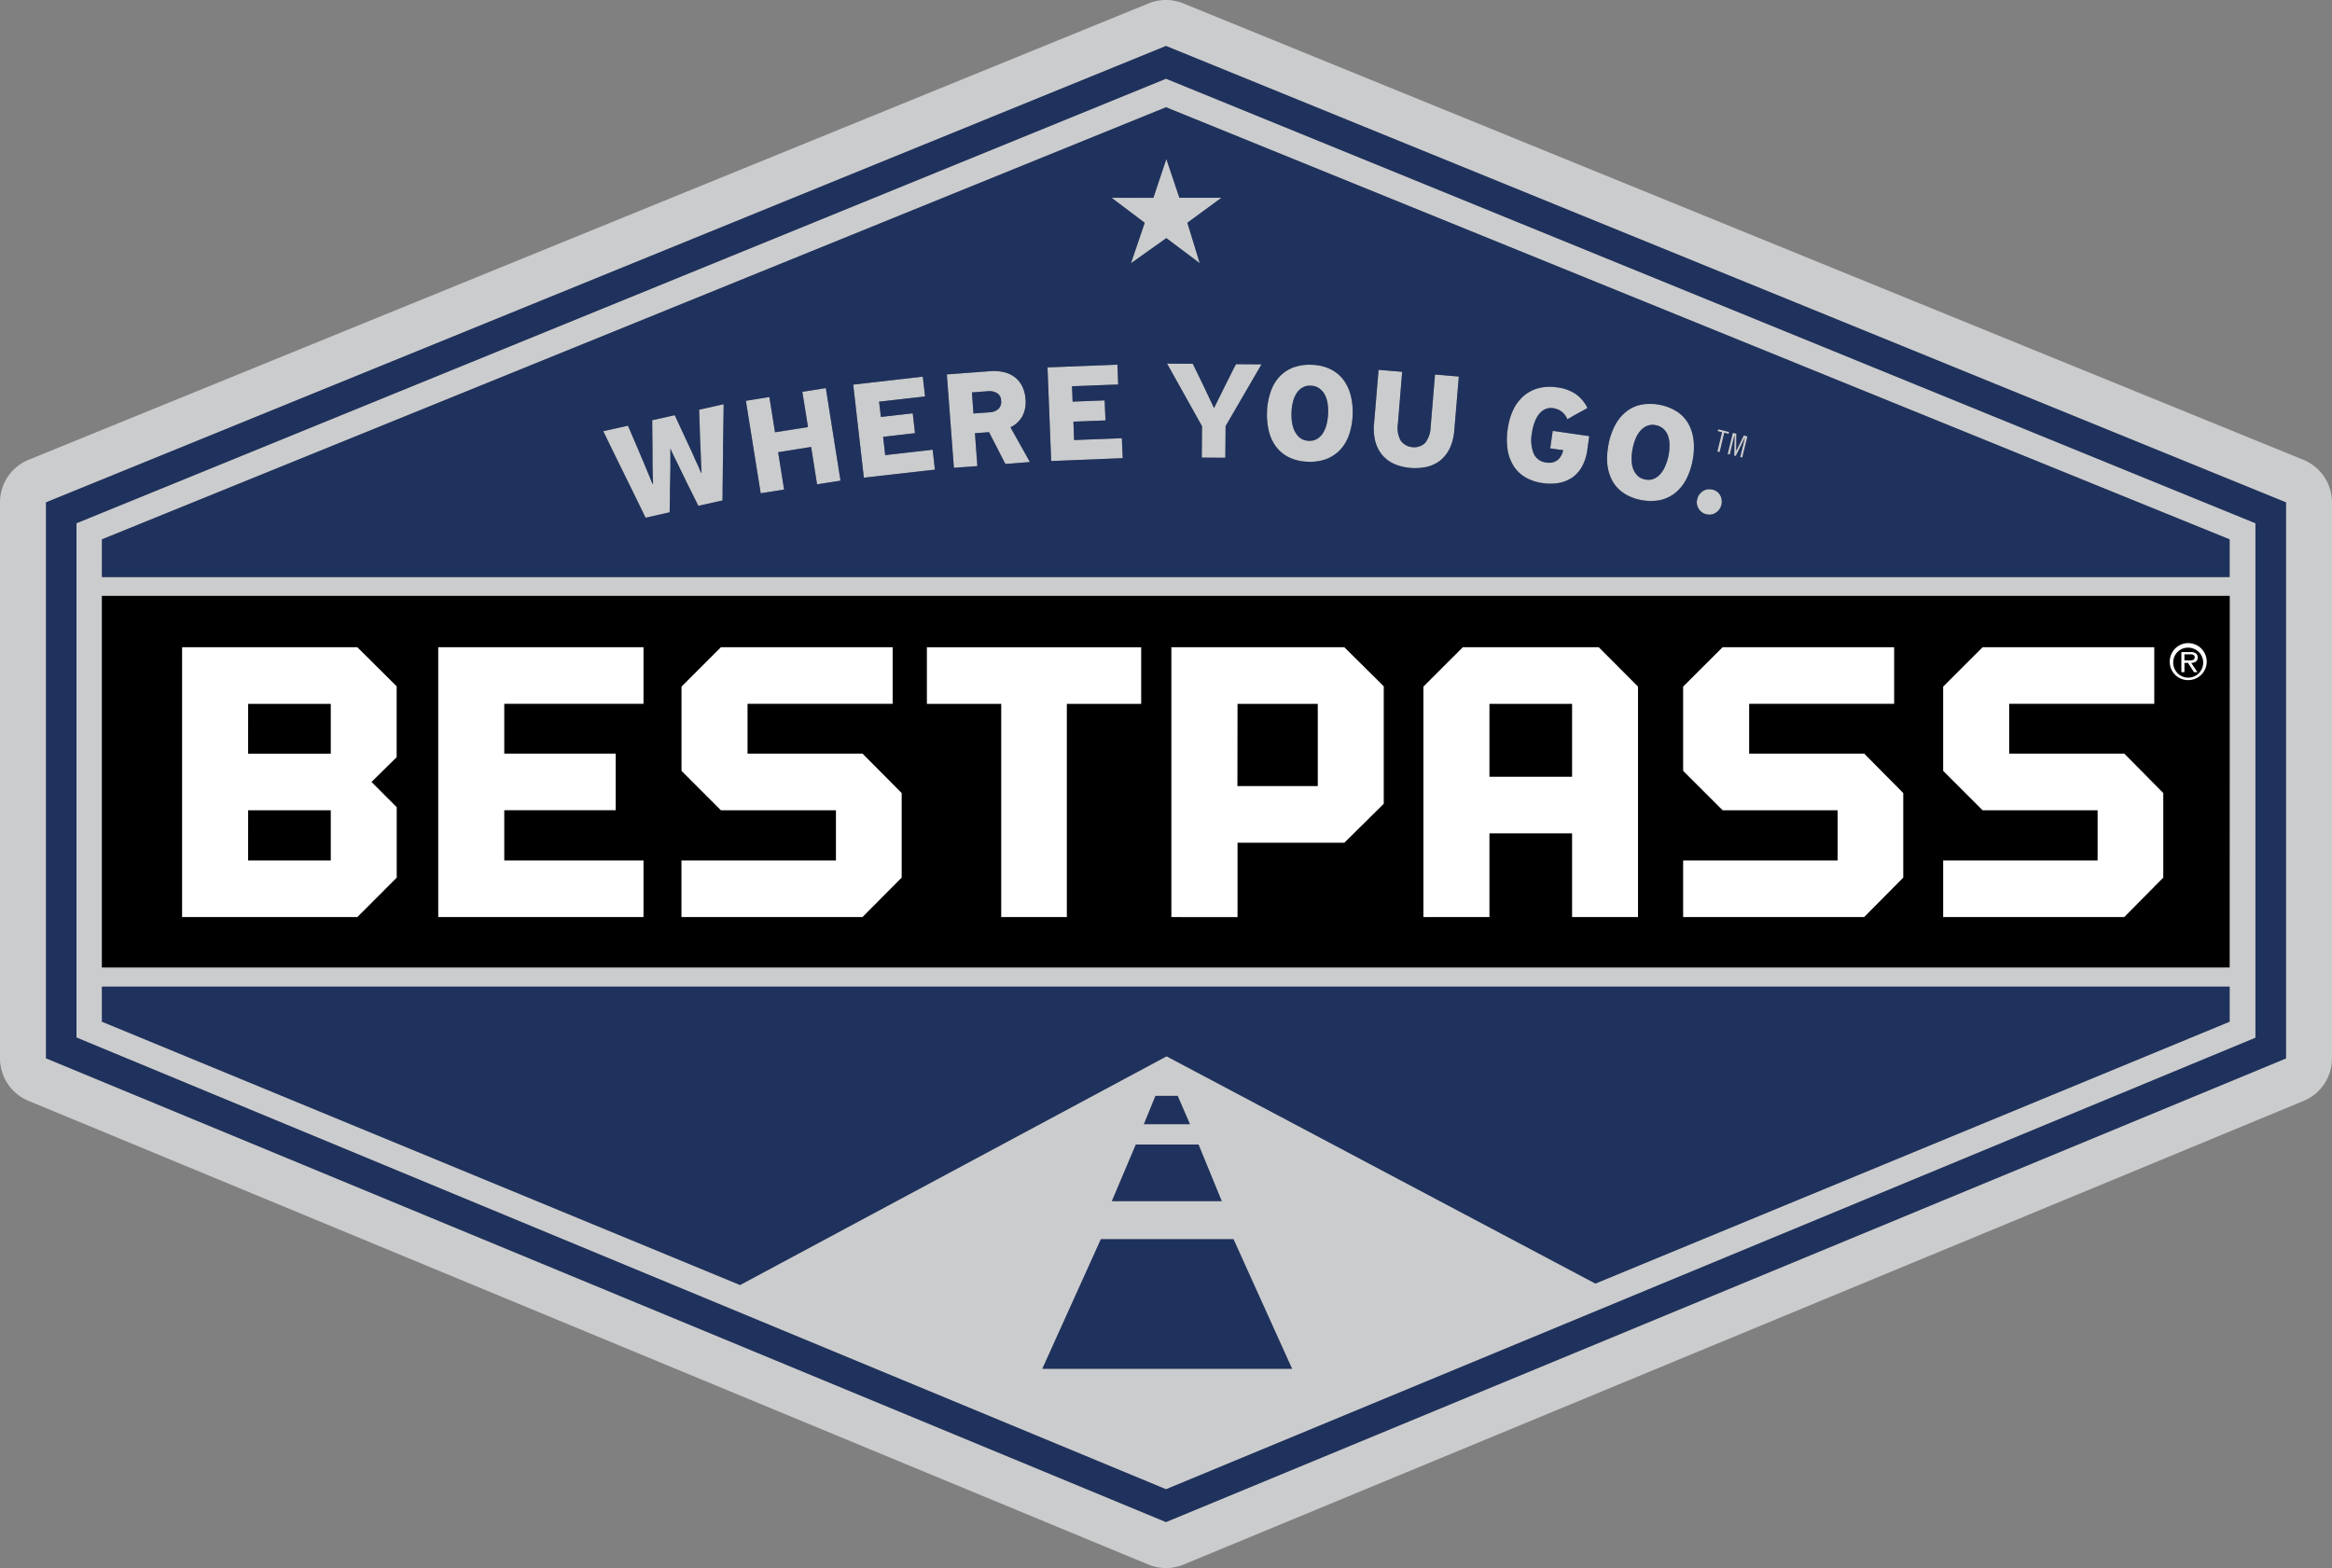 <svg id="Group_380" data-name="Group 380" xmlns="http://www.w3.org/2000/svg" xmlns:xlink="http://www.w3.org/1999/xlink" width="173.029" height="116.348" viewBox="0 0 173.029 116.348">
  <rect x="0" y="0" width="173.029" height="116.348" fill="#808080" stroke="none"/>
  <defs>
    <clipPath id="clip-path">
      <rect id="Rectangle_541" data-name="Rectangle 541" width="173.029" height="116.348" fill="none"/>
    </clipPath>
  </defs>
  <g id="Group_380-2" data-name="Group 380" clip-path="url(#clip-path)">
    <path id="Path_337" data-name="Path 337" d="M38.909,15.692a2.583,2.583,0,0,0,.864.864,3.417,3.417,0,0,0,1.332.454,3.6,3.6,0,0,0,1.283-.029,2.537,2.537,0,0,0,.992-.445,2.441,2.441,0,0,0,.675-.823,3.567,3.567,0,0,0,.355-1.163l.148-1.027-2.714-.39-.186,1.3.96.137a1.281,1.281,0,0,1-.4.721,1.037,1.037,0,0,1-.855.189,1.13,1.13,0,0,1-.928-.654,2.743,2.743,0,0,1-.128-1.568,3.473,3.473,0,0,1,.2-.771,2.089,2.089,0,0,1,.326-.6,1.222,1.222,0,0,1,.46-.364,1.083,1.083,0,0,1,.6-.073,1.43,1.43,0,0,1,.564.221,1.313,1.313,0,0,1,.474.608c.049-.029.14-.084.285-.169s.294-.166.454-.259.32-.169.46-.25.244-.134.294-.163a2.776,2.776,0,0,0-.864-1.03,3.171,3.171,0,0,0-1.387-.5,3.378,3.378,0,0,0-1.39.061,2.769,2.769,0,0,0-1.094.576,3.215,3.215,0,0,0-.774,1.024,4.665,4.665,0,0,0-.4,1.4,5.141,5.141,0,0,0-.02,1.5,3.188,3.188,0,0,0,.425,1.222" transform="translate(73.367 18.831)" fill="#cbccce"/>
    <path id="Path_338" data-name="Path 338" d="M43.981,12.648l.343-1.434.326.079.032-.145-.814-.2-.038.143.323.084-.346,1.431Z" transform="translate(83.613 20.899)" fill="#cbccce"/>
    <path id="Path_339" data-name="Path 339" d="M41.373,15.994a2.649,2.649,0,0,0,.823.913,3.808,3.808,0,0,0,2.705.544,2.764,2.764,0,0,0,1.117-.509,3.1,3.1,0,0,0,.823-.986,4.839,4.839,0,0,0,.494-1.417,4.966,4.966,0,0,0,.084-1.489,3.32,3.32,0,0,0-.369-1.239,2.766,2.766,0,0,0-.829-.913,3.441,3.441,0,0,0-1.291-.518,3.386,3.386,0,0,0-1.408-.015A2.611,2.611,0,0,0,42.4,10.9a3.2,3.2,0,0,0-.817,1.009,5.235,5.235,0,0,0-.48,1.4,5.151,5.151,0,0,0-.09,1.457,3.352,3.352,0,0,0,.361,1.227m1.521-2.371a3.969,3.969,0,0,1,.23-.768,2.1,2.1,0,0,1,.369-.579,1.24,1.24,0,0,1,.494-.34,1.108,1.108,0,0,1,.622-.044,1.182,1.182,0,0,1,.564.273,1.307,1.307,0,0,1,.335.5,1.934,1.934,0,0,1,.119.684,3.834,3.834,0,0,1-.076.812,3.737,3.737,0,0,1-.239.759,2.118,2.118,0,0,1-.369.6,1.285,1.285,0,0,1-.494.358,1.047,1.047,0,0,1-.622.044,1.153,1.153,0,0,1-.556-.265,1.307,1.307,0,0,1-.335-.509,1.913,1.913,0,0,1-.119-.7,3.452,3.452,0,0,1,.076-.826" transform="translate(78.244 19.658)" fill="#cbccce"/>
    <path id="Path_340" data-name="Path 340" d="M43.988,14.332a.861.861,0,0,0,.7-.111.923.923,0,0,0,.419-.588.956.956,0,0,0-.084-.7.843.843,0,0,0-.564-.428,1.057,1.057,0,0,0-.335-.026.792.792,0,0,0-.329.1.939.939,0,0,0-.285.233.8.8,0,0,0-.189.39.875.875,0,0,0,.1.713.892.892,0,0,0,.573.416" transform="translate(82.616 23.824)" fill="#cbccce"/>
    <path id="Path_341" data-name="Path 341" d="M44.228,12.654l.352-1.446h0l-.023,1.527.113.026.678-1.37,0,.006L45,12.843l.157.035.387-1.577-.276-.067-.553,1.131-.006,0,.012-1.257-.271-.067-.384,1.577Z" transform="translate(84.112 21.072)" fill="#cbccce"/>
    <path id="Path_342" data-name="Path 342" d="M23.219,10.176l.419,2.618-2.449.384-.416-2.615-1.745.279,1.1,6.862,1.736-.276-.442-2.772,2.449-.39.439,2.775,1.742-.271L24.961,9.9Z" transform="translate(36.317 18.896)" fill="#cbccce"/>
    <path id="Path_343" data-name="Path 343" d="M22.578,12.849c.02.445.035.878.055,1.283s.029.829.055,1.262l-.026.006a2,2,0,0,1-.1-.221c-.035-.084-.09-.207-.16-.366s-.175-.384-.3-.66-.288-.634-.5-1.085l-.9-1.94-1.675.372.023,2.129c.006.442.006.87.006,1.291s.02.852.035,1.283l-.041.012c-.079-.177-.154-.372-.239-.576s-.169-.41-.259-.617-.166-.407-.25-.6-.16-.372-.224-.535l-.849-1.984-1.835.41q.785,1.619,1.571,3.211t1.568,3.211l1.78-.4c.006-.049.012-.172.012-.361s.009-.387.015-.611v-.614c.009-.186.009-.308.009-.361.012-.46.02-.922.026-1.379V13.638h.02c.064.154.148.334.253.55s.207.436.326.663.224.46.329.684.209.425.294.6l.855,1.722,1.795-.4c.006-1.2.02-2.388.041-3.569s.035-2.373.049-3.575l-1.821.41Z" transform="translate(29.371 19.679)" fill="#cbccce"/>
    <path id="Path_344" data-name="Path 344" d="M29.746,12.838a2.27,2.27,0,0,0,.244-1.3,2.553,2.553,0,0,0-.265-.983,1.976,1.976,0,0,0-.564-.657,2.176,2.176,0,0,0-.809-.355,3.349,3.349,0,0,0-.992-.064l-3.208.239.524,6.931,1.742-.128-.18-2.437L27.286,14,28.5,16.36l1.818-.14-1.443-2.577a2,2,0,0,0,.873-.806m-1.771-.558a1.041,1.041,0,0,1-.654.25l-1.193.087-.119-1.565,1.207-.09a1.072,1.072,0,0,1,.654.14.652.652,0,0,1,.305.558.714.714,0,0,1-.2.62" transform="translate(46.101 18.064)" fill="#cbccce"/>
    <path id="Path_345" data-name="Path 345" d="M24.136,15.431l-.154-1.358,2.365-.273-.169-1.472-2.362.268-.134-1.131,3.412-.39-.169-1.466-5.16.59.788,6.905,5.271-.6-.166-1.478Z" transform="translate(41.543 18.338)" fill="#cbccce"/>
    <path id="Path_346" data-name="Path 346" d="M28.693,14.9l-.049-1.367,2.379-.09-.064-1.486-2.376.093-.044-1.14,3.424-.137L31.907,9.3l-5.186.207.271,6.949,5.308-.212-.064-1.483Z" transform="translate(51.002 17.753)" fill="#cbccce"/>
    <path id="Path_347" data-name="Path 347" d="M170.9,34.116,87.8.253a3.407,3.407,0,0,0-2.577,0L2.123,34.116A3.409,3.409,0,0,0,0,37.278V78.523a3.418,3.418,0,0,0,2.106,3.156l83.1,34.41a3.424,3.424,0,0,0,2.612,0l83.1-34.4a3.416,3.416,0,0,0,2.109-3.156V37.278a3.412,3.412,0,0,0-2.126-3.162m-1.289,44.422-83.1,34.4-83.1-34.41V37.278l83.1-33.863,83.1,33.863Z" fill="#cbccce"/>
    <path id="Path_348" data-name="Path 348" d="M28.356,6.934,30.81,8.79l-1.018,3L32.413,9.93,34.9,11.794l-.922-3,2.533-1.856H33.385l-.972-2.88-.963,2.88Z" transform="translate(54.122 7.739)" fill="#cbccce"/>
    <path id="Path_349" data-name="Path 349" d="M32.469,10.91l-.788-1.62L29.77,9.275l2.595,4.642-.02,2.33,1.751.015.02-2.35L36.78,9.33l-1.891-.015c-.041.07-.1.177-.175.326s-.154.294-.23.462-.154.314-.23.46-.125.253-.16.314l-.838,1.7Z" transform="translate(56.822 17.703)" fill="#cbccce"/>
    <path id="Path_350" data-name="Path 350" d="M35.678,15.765a2.424,2.424,0,0,0,.884.654,3.717,3.717,0,0,0,1.2.294A4.007,4.007,0,0,0,39,16.629a2.523,2.523,0,0,0,1-.489,2.616,2.616,0,0,0,.689-.9,3.748,3.748,0,0,0,.326-1.326l.337-3.979L39.59,9.782l-.332,3.933a1.936,1.936,0,0,1-.4,1.137,1.064,1.064,0,0,1-.939.32,1.1,1.1,0,0,1-.881-.492,1.962,1.962,0,0,1-.207-1.213l.323-3.889L35.4,9.433l-.335,3.979a3.944,3.944,0,0,0,.093,1.353,2.726,2.726,0,0,0,.521,1" transform="translate(66.892 18.005)" fill="#cbccce"/>
    <path id="Path_351" data-name="Path 351" d="M1.951,34.993V73.155l80.841,33.517,80.833-33.5V34.993L82.792,2.008ZM73.615,97.727l4.343-9.61H87.8l4.346,9.61ZM85.2,81.092l1.722,4.2h-8.15l1.777-4.2ZM81.152,79.58l.858-2.1h1.646l.908,2.1Zm80.556-7.606L114.651,91.4,82.833,74.545,51.186,91.514,3.839,71.974V69.379H161.708Zm-.009-4.023H3.839V40.382H161.723Zm.009-28.968H3.839v-2.8L82.792,4.128l78.916,32.06Z" transform="translate(3.724 3.833)" fill="#cbccce"/>
    <path id="Path_352" data-name="Path 352" d="M33.006,15.4a2.692,2.692,0,0,0,.957.774,3.332,3.332,0,0,0,1.367.32,3.431,3.431,0,0,0,1.387-.195,2.859,2.859,0,0,0,1.024-.675,3.136,3.136,0,0,0,.663-1.1,5.137,5.137,0,0,0,.271-1.475,4.957,4.957,0,0,0-.145-1.486,3.244,3.244,0,0,0-.558-1.166,2.621,2.621,0,0,0-.963-.774,3.32,3.32,0,0,0-1.353-.314,3.569,3.569,0,0,0-1.393.2,2.765,2.765,0,0,0-1.033.7,3.18,3.18,0,0,0-.643,1.123,5.384,5.384,0,0,0-.265,1.457,5.183,5.183,0,0,0,.14,1.457,3.224,3.224,0,0,0,.544,1.158m1.137-2.58a3.68,3.68,0,0,1,.111-.788,2.1,2.1,0,0,1,.273-.634,1.321,1.321,0,0,1,.439-.413,1.07,1.07,0,0,1,.608-.131,1.112,1.112,0,0,1,.6.18,1.353,1.353,0,0,1,.41.439,2.025,2.025,0,0,1,.224.663,3.861,3.861,0,0,1,.041.812,3.932,3.932,0,0,1-.111.785,2.223,2.223,0,0,1-.273.649,1.284,1.284,0,0,1-.439.428,1.064,1.064,0,0,1-.605.137,1.106,1.106,0,0,1-.593-.177,1.242,1.242,0,0,1-.4-.451,2.059,2.059,0,0,1-.23-.669,3.447,3.447,0,0,1-.049-.829" transform="translate(61.686 17.76)" fill="#cbccce"/>
    <path id="Path_353" data-name="Path 353" d="M79.441,89.711,75.1,99.321H93.624l-4.343-9.61Zm4.052-10.637-.858,2.1h3.412l-.908-2.1Zm-3.234,7.81h8.15l-1.722-4.2H82.036ZM5.322,73.567,52.67,93.105,84.316,76.136,116.134,93l47.057-19.43v-2.6H5.322ZM84.275,1.173,1.174,35.036V76.284l83.1,34.41,83.1-34.4V35.036Zm80.833,73.59-80.833,33.5L3.434,74.745V36.583L84.275,3.6l80.833,32.982ZM119.273,33.07a1.1,1.1,0,0,0,.558.265,1.06,1.06,0,0,0,.62-.041,1.281,1.281,0,0,0,.5-.361,2.077,2.077,0,0,0,.369-.6,3.51,3.51,0,0,0,.236-.759,3.627,3.627,0,0,0,.076-.809,1.923,1.923,0,0,0-.116-.684,1.352,1.352,0,0,0-.334-.5,1.216,1.216,0,0,0-.567-.271,1.072,1.072,0,0,0-.62.041,1.228,1.228,0,0,0-.494.343,2,2,0,0,0-.369.579,3.747,3.747,0,0,0-.23.765,3.485,3.485,0,0,0-.079.829,1.961,1.961,0,0,0,.119.692,1.318,1.318,0,0,0,.335.509m-25.4-3.229a1.242,1.242,0,0,0,.4.451,1.132,1.132,0,0,0,.593.177,1.08,1.08,0,0,0,.608-.137,1.338,1.338,0,0,0,.439-.428,2.144,2.144,0,0,0,.271-.649,3.929,3.929,0,0,0,.113-.785,3.659,3.659,0,0,0-.044-.812A2.07,2.07,0,0,0,96.032,27a1.362,1.362,0,0,0-.413-.439,1.1,1.1,0,0,0-.6-.18,1.07,1.07,0,0,0-.608.131,1.321,1.321,0,0,0-.439.413,2.1,2.1,0,0,0-.271.634,3.478,3.478,0,0,0-.113.788,3.6,3.6,0,0,0,.049.829,2.084,2.084,0,0,0,.23.669M71.73,26.927a1.081,1.081,0,0,0-.657-.14l-1.2.09.116,1.565,1.193-.087a1.026,1.026,0,0,0,.657-.25.732.732,0,0,0,.2-.62.658.658,0,0,0-.305-.558M5.322,37.782v2.8H163.191v-2.8L84.275,5.719ZM51.41,31.325c-.023,1.181-.035,2.373-.044,3.569l-1.792.4-.858-1.722c-.084-.175-.18-.378-.291-.6s-.218-.451-.329-.681-.224-.451-.329-.663-.189-.4-.25-.553H47.5v1.379c-.009.457-.015.916-.029,1.376,0,.052,0,.175-.006.364v.614c-.009.224-.009.425-.015.611a2.722,2.722,0,0,1-.015.358l-1.777.4q-.785-1.619-1.571-3.211t-1.568-3.211l1.832-.407L45.2,31.33c.064.16.14.337.224.532s.166.393.25.6.175.413.259.62.16.4.236.573l.044-.009c-.015-.433-.029-.861-.038-1.283s0-.852-.006-1.291l-.02-2.129,1.672-.375.9,1.943c.215.451.384.812.5,1.085s.224.494.3.657.125.285.16.366a2.357,2.357,0,0,0,.1.224l.029-.006c-.029-.433-.041-.852-.055-1.262s-.035-.838-.055-1.283l-.07-2.132,1.818-.407c-.012,1.2-.035,2.391-.047,3.575M58.382,33.7l-.439-2.775-2.449.39.442,2.772-1.736.276L53.1,27.5l1.745-.279.416,2.615,2.449-.384-.419-2.618,1.742-.276,1.088,6.867Zm3.473-.494L61.067,26.3l5.16-.59.169,1.466-3.412.39.134,1.134,2.365-.271.166,1.472-2.365.273.154,1.358,3.522-.4.166,1.478Zm10.5-1.018-1.213-2.362-1.044.081.18,2.437-1.742.128-.524-6.931,3.208-.239a3.323,3.323,0,0,1,.989.064,2.155,2.155,0,0,1,.809.355,1.944,1.944,0,0,1,.564.657,2.5,2.5,0,0,1,.265.983,2.27,2.27,0,0,1-.241,1.3,2.018,2.018,0,0,1-.873.806l1.443,2.577Zm3.4-.218-.273-6.949,5.189-.2.055,1.469L77.3,26.42l.044,1.14,2.376-.09.064,1.486-2.379.09.049,1.367L81,30.274l.061,1.481Zm50.841-2.03-.012,1.257.006.006.553-1.131.276.067-.387,1.577-.154-.035.349-1.449,0,0-.678,1.37-.113-.029.023-1.527h0l-.352,1.446-.16-.038.384-1.577Zm-1.39-.186.035-.143.817.2-.035.145-.326-.079-.343,1.434-.175-.044.349-1.431Zm-1.51,5.035a.831.831,0,0,1,.189-.39,1.024,1.024,0,0,1,.285-.233.792.792,0,0,1,.329-.1,1.057,1.057,0,0,1,.335.029.825.825,0,0,1,.564.425.956.956,0,0,1,.084.7.923.923,0,0,1-.419.588.859.859,0,0,1-.7.111.885.885,0,0,1-.57-.413.873.873,0,0,1-.1-.716m-6.588-4.058a5.1,5.1,0,0,1,.48-1.4,3.173,3.173,0,0,1,.814-1.012,2.622,2.622,0,0,1,1.123-.529,3.805,3.805,0,0,1,2.7.529,2.744,2.744,0,0,1,.832.913,3.335,3.335,0,0,1,.369,1.242,5.073,5.073,0,0,1-.084,1.489,4.936,4.936,0,0,1-.494,1.414,3.184,3.184,0,0,1-.823.989,2.822,2.822,0,0,1-1.117.509,3.514,3.514,0,0,1-1.4-.017,3.409,3.409,0,0,1-1.3-.526,2.7,2.7,0,0,1-.823-.913,3.372,3.372,0,0,1-.364-1.227,5.26,5.26,0,0,1,.093-1.457m-7.478-1.172a4.666,4.666,0,0,1,.407-1.4,3.173,3.173,0,0,1,.774-1.024,2.807,2.807,0,0,1,1.094-.576,3.416,3.416,0,0,1,1.387-.058,3.107,3.107,0,0,1,1.387.5,2.772,2.772,0,0,1,.864,1.03c-.047.032-.145.084-.291.163s-.294.166-.46.253-.314.175-.454.256-.239.14-.288.169a1.31,1.31,0,0,0-.474-.608,1.469,1.469,0,0,0-.564-.218,1.048,1.048,0,0,0-.6.07,1.181,1.181,0,0,0-.46.366,2.018,2.018,0,0,0-.329.6,3.434,3.434,0,0,0-.195.771,2.735,2.735,0,0,0,.125,1.565,1.139,1.139,0,0,0,.928.654,1.041,1.041,0,0,0,.858-.189,1.316,1.316,0,0,0,.4-.721l-.963-.137.189-1.3,2.711.393-.145,1.024a3.639,3.639,0,0,1-.355,1.163,2.448,2.448,0,0,1-.678.823,2.57,2.57,0,0,1-.989.448,3.679,3.679,0,0,1-1.283.026,3.463,3.463,0,0,1-1.332-.451,2.591,2.591,0,0,1-.864-.867,3.145,3.145,0,0,1-.428-1.219,5.369,5.369,0,0,1,.02-1.507m-9.916-.381.335-3.979,1.751.148-.32,3.886a1.932,1.932,0,0,0,.209,1.213,1.231,1.231,0,0,0,1.821.172,1.977,1.977,0,0,0,.4-1.137l.326-3.933L106,25.7l-.334,3.979A3.876,3.876,0,0,1,105.34,31a2.692,2.692,0,0,1-.689.908,2.577,2.577,0,0,1-1,.486,3.921,3.921,0,0,1-1.242.084,3.717,3.717,0,0,1-1.2-.291,2.527,2.527,0,0,1-.887-.657,2.612,2.612,0,0,1-.515-1,3.859,3.859,0,0,1-.1-1.353m-7.941-.867a5.169,5.169,0,0,1,.265-1.457,3.112,3.112,0,0,1,.643-1.123,2.755,2.755,0,0,1,1.03-.7,3.521,3.521,0,0,1,1.4-.2,3.391,3.391,0,0,1,1.353.314,2.732,2.732,0,0,1,.963.774,3.307,3.307,0,0,1,.558,1.169,5.143,5.143,0,0,1,.145,1.483,5.238,5.238,0,0,1-.273,1.478,3.143,3.143,0,0,1-.66,1.1,2.877,2.877,0,0,1-1.027.678,3.482,3.482,0,0,1-1.387.195,3.332,3.332,0,0,1-1.367-.32,2.657,2.657,0,0,1-.954-.774,3.13,3.13,0,0,1-.544-1.158,5.088,5.088,0,0,1-.14-1.457m-2.938-2.28c.079-.148.154-.3.233-.462s.16-.32.23-.462.131-.253.175-.323l1.888.012-2.664,4.581-.02,2.35-1.748-.012.02-2.33-2.595-4.645,1.911.015.788,1.62.788,1.664.835-1.693c.035-.064.09-.169.16-.314m-3.569-13.6h3.124l-2.531,1.856.919,3L84.3,15.429l-2.624,1.864,1.018-3-2.455-1.856h3.1l.963-2.88Z" transform="translate(2.241 2.239)" fill="#1f325d"/>
    <rect id="Rectangle_540" data-name="Rectangle 540" width="157.871" height="27.569" transform="translate(7.563 44.215)"/>
    <path id="Path_354" data-name="Path 354" d="M135.312,36.533v-4.2h11.46V28.607h-8.534l-2.926-2.923V19.433l2.926-2.923h12.737v4.2H140.21v3.694h8.54l2.894,2.926v6.274l-2.894,2.926Zm-19.293,0v-4.2h11.463V28.607h-8.534l-2.929-2.923V19.433l2.929-2.923h12.728v4.2H120.917v3.694h8.534l2.9,2.926v6.274l-2.9,2.926Zm-8.24,0V30.32h-6.132v6.213h-4.9v-17.1l2.926-2.923h10.084l2.914,2.923v17.1ZM101.647,26.12h6.132V20.713h-6.132Zm-23.6,10.413V16.51H90.879l2.926,2.9v8.717l-2.923,2.891H82.956v5.518Zm4.9-9.718H88.91v-6.1H82.956ZM65.422,36.533V20.713H59.907v-4.2h15.9v4.2H70.291v15.82Zm-23.726,0v-4.2H53.159V28.607H44.622L41.7,25.684V19.433l2.926-2.923h12.74v4.2H46.6v3.694h8.531l2.906,2.926v6.274l-2.906,2.926Zm-18.046,0V16.51H38.88v4.2H28.549v3.694h8.267v4.2H28.549V32.33H38.88v4.2Zm-19.005,0V16.51h13l2.92,2.9v5.262L18.7,26.507,20.57,28.38v5.227l-2.923,2.926Zm4.9-4.2h6.132V28.607H9.546Zm0-7.923h6.132V20.713H9.546Z" transform="translate(8.866 31.513)" fill="#fff"/>
    <path id="Path_355" data-name="Path 355" d="M55.348,17.761A1.372,1.372,0,1,1,56.724,19.1a1.354,1.354,0,0,1-1.376-1.341m.259,0a1.112,1.112,0,1,0,1.117-1.067,1.089,1.089,0,0,0-1.117,1.067m1.8.75h-.262l-.439-.686h-.268v.686h-.227V17.02h.669a.73.73,0,0,1,.375.073.363.363,0,0,1,.169.32c0,.294-.209.4-.483.413Zm-.718-.873c.215,0,.509.038.509-.23,0-.195-.169-.221-.361-.221h-.4v.451Z" transform="translate(105.642 31.364)" fill="#fff"/>
  </g>
</svg>
